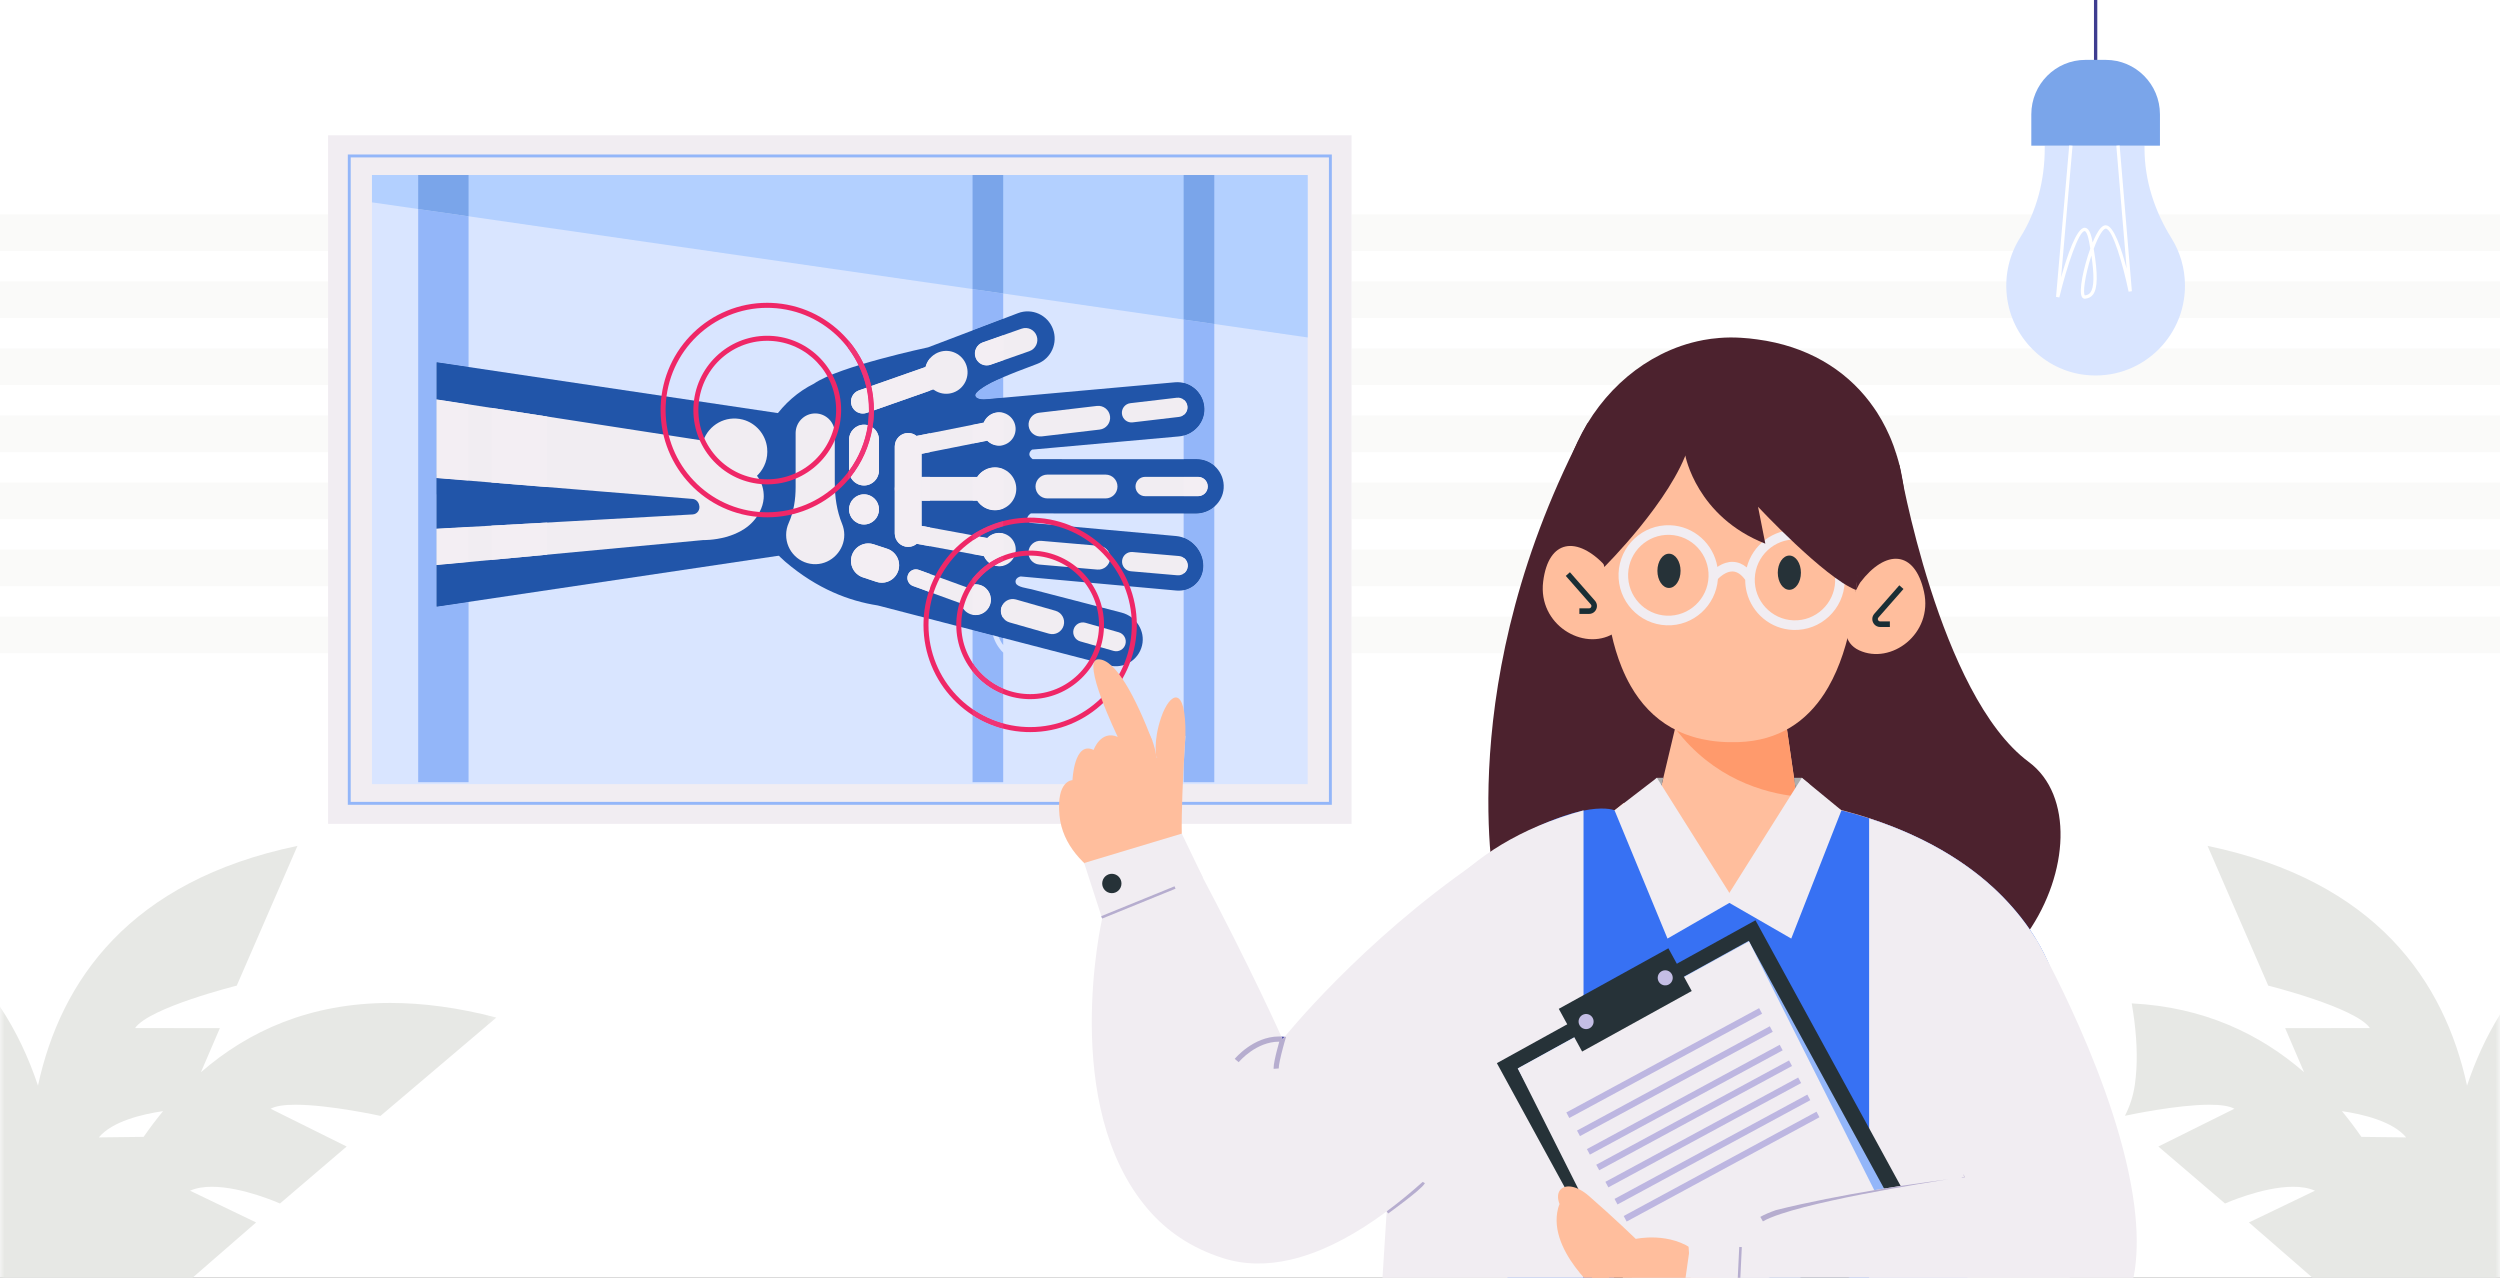 <svg width="270" height="138" viewBox="0 0 270 138" fill="none" xmlns="http://www.w3.org/2000/svg">
<rect x="0" y="0" width="270" height="138" fill="#333333" stroke="none"/>
<g clip-path="url(#clip0_5757_9434)">
<path d="M0 177H270V-4H0V177Z" fill="white"/>
<mask id="mask0_5757_9434" style="mask-type:luminance" maskUnits="userSpaceOnUse" x="216" y="107" width="54" height="70">
<path d="M216.792 177V107.46H270V177H216.792Z" fill="white"/>
</mask>
<g mask="url(#mask0_5757_9434)">
<path d="M270.541 177H252.774H270V129.566C270.176 129.283 270.356 129.002 270.541 128.724V165.912L270.359 166.106H270.541V177Z" fill="#9891C0"/>
</g>
<mask id="mask1_5757_9434" style="mask-type:luminance" maskUnits="userSpaceOnUse" x="216" y="87" width="54" height="70">
<path d="M216.792 157V87.46H270V157H216.792Z" fill="white"/>
</mask>
<g mask="url(#mask1_5757_9434)">
<path d="M270 157H252.774L252.533 155.176L252.279 153.253L252.007 151.142L251.345 146.106H259.078L242.883 132.025L250.016 128.596C249.332 128.292 248.518 128.171 247.658 128.171C244.333 128.171 240.303 129.979 240.303 129.979L233.102 123.824L241.313 119.745C240.747 119.431 239.772 119.311 238.616 119.311C235.138 119.311 230.024 120.392 229.493 120.507C230.026 119.47 230.394 118.338 230.565 117.141C230.868 115.024 230.816 112.698 230.513 110.28C230.434 109.647 230.338 109.008 230.226 108.365C238.006 108.76 244.091 111.668 248.843 115.802L246.795 111.039L255.952 111.031C254.409 108.803 244.971 106.448 244.971 106.448L238.415 91.355C256.577 95.139 263.984 105.922 266.44 117.244C267.326 114.592 268.49 111.998 270 109.566V157ZM252.928 120.002C253.672 120.902 254.37 121.832 255.03 122.781L259.866 122.84C258.417 121.096 255.178 120.332 252.928 120.002Z" fill="#E7E8E5"/>
</g>
<mask id="mask2_5757_9434" style="mask-type:luminance" maskUnits="userSpaceOnUse" x="0" y="87" width="54" height="70">
<path d="M0 157H53.743V87.491H0V157Z" fill="white"/>
</mask>
<g mask="url(#mask2_5757_9434)">
<path d="M17.767 157H0V146.106H0.182L0 145.913V108.724C1.777 111.396 3.112 114.283 4.101 117.244C6.557 105.922 13.964 95.139 32.126 91.355L25.569 106.448C25.569 106.448 16.131 108.803 14.588 111.031L23.746 111.039L21.698 115.802C26.817 111.348 33.481 108.318 42.147 108.318C45.634 108.318 49.446 108.809 53.611 109.895L41.093 120.517C41.093 120.517 35.597 119.311 31.925 119.311C30.77 119.311 29.794 119.431 29.228 119.745L37.439 123.824L30.238 129.979C30.238 129.979 26.208 128.171 22.882 128.171C22.022 128.171 21.209 128.292 20.525 128.596L27.658 132.025L11.463 146.106H19.196L18.534 151.142L18.261 153.253L18.007 155.176L17.767 157ZM17.613 120.002C15.363 120.332 12.123 121.096 10.675 122.84L15.511 122.781C16.171 121.832 16.869 120.902 17.613 120.002Z" fill="#E7E8E5"/>
</g>
<path d="M269.999 27.109H145.97V23.153H269.999V27.109ZM35.432 27.109H0.001V23.153H35.432V27.109Z" fill="#FAFAF9"/>
<path d="M269.999 34.349H145.97V30.393H269.999V34.349ZM35.432 34.349H0.001V30.393H35.432V34.349Z" fill="#FAFAF9"/>
<path d="M269.999 41.589H145.97V37.633H269.999V41.589ZM35.432 41.589H0.001V37.633H35.432V41.589Z" fill="#FAFAF9"/>
<path d="M269.999 48.829H145.97V44.873H269.999V48.829ZM35.432 48.829H0.001V44.873H35.432V48.829Z" fill="#FAFAF9"/>
<path d="M269.999 56.069H145.97V52.113H269.999V56.069ZM35.432 56.069H0.001V52.113H35.432V56.069Z" fill="#FAFAF9"/>
<path d="M269.999 63.31H145.97V59.354H269.999V63.31ZM35.432 63.31H0.001V59.354H35.432V63.31Z" fill="#FAFAF9"/>
<path d="M269.999 70.549H145.97V66.593H269.999V70.549ZM35.432 70.549H0.001V66.593H35.432V70.549Z" fill="#FAFAF9"/>
<path d="M35.432 88.977H145.97V14.611H35.432V88.977Z" fill="#F1EDF2"/>
<path d="M40.171 84.685H141.23V18.902H40.171V84.685Z" fill="#D9E5FF"/>
<path d="M141.23 36.446L40.171 21.855V18.903H141.23V36.446Z" fill="#B3D0FF"/>
<path d="M87.324 53.391H47.152V39.124L87.324 45.108V53.391Z" fill="#2155A9"/>
<path d="M47.152 65.518V51.251H87.324V59.534L47.152 65.518Z" fill="#2155A9"/>
<path d="M123.342 69.705C123.713 68.135 122.691 66.567 121.135 66.164C118.602 65.507 116.069 64.85 113.536 64.194C112.82 64.008 112.103 63.822 111.387 63.637C110.963 63.527 109.836 63.419 109.7 62.955C109.59 62.584 109.903 62.325 110.228 62.256L127.036 63.778C128.641 63.923 129.954 62.718 129.952 61.1C129.951 59.481 128.636 58.038 127.031 57.893L111.218 56.462C110.524 55.953 111.329 55.45 111.329 55.45L129.147 55.456C130.701 55.457 132.058 54.279 132.157 52.722C132.265 51.015 130.918 49.596 129.242 49.595L111.525 49.589C110.764 49.035 111.464 48.558 111.464 48.558L127.319 47.134C128.868 46.995 130.113 45.7 130.073 44.14C130.029 42.43 128.561 41.137 126.892 41.288L107.084 43.067C106.649 43.105 105.753 43.257 105.413 42.885C105.146 42.592 105.615 42.24 105.834 42.075C106.803 41.344 108.004 40.876 109.117 40.418C109.323 40.333 109.529 40.247 109.737 40.168L110.672 39.812L112.022 39.299C113.529 38.726 114.286 37.035 113.713 35.521C113.14 34.008 111.455 33.245 109.948 33.819L100.236 37.513C100.235 37.514 90.6 39.555 87.907 41.436C80.914 44.904 78.639 55.39 84.804 60.66C88.266 63.618 91.719 64.91 94.797 65.388L119.776 71.862C121.355 72.272 122.963 71.303 123.342 69.705Z" fill="#2155A9"/>
<path d="M111.835 52.544C111.835 51.834 112.408 51.258 113.114 51.258H119.409C120.115 51.258 120.688 51.834 120.688 52.544C120.688 53.254 120.115 53.829 119.409 53.829H113.114C112.408 53.829 111.835 53.254 111.835 52.544Z" fill="#F1EDF2"/>
<path d="M122.634 52.544C122.634 51.968 123.099 51.501 123.672 51.501H129.406C129.979 51.501 130.444 51.968 130.444 52.544C130.444 53.12 129.979 53.588 129.406 53.588H123.672C123.099 53.588 122.634 53.12 122.634 52.544Z" fill="#F1EDF2"/>
<path d="M111.073 59.582C111.133 58.874 111.752 58.35 112.456 58.411L118.729 58.952C119.432 59.013 119.953 59.635 119.893 60.343C119.833 61.05 119.214 61.574 118.51 61.514L112.237 60.972C111.534 60.912 111.012 60.289 111.073 59.582Z" fill="#F1EDF2"/>
<path d="M121.185 60.569C121.234 59.994 121.736 59.569 122.308 59.618L127.338 60.052C127.909 60.102 128.332 60.607 128.283 61.181C128.234 61.755 127.732 62.181 127.161 62.132L122.13 61.697C121.559 61.649 121.136 61.143 121.185 60.569Z" fill="#F1EDF2"/>
<path d="M111.093 46.004C111.175 46.709 111.81 47.213 112.511 47.131L118.764 46.395C119.466 46.312 119.968 45.674 119.886 44.969C119.804 44.264 119.169 43.759 118.467 43.841L112.214 44.577C111.513 44.66 111.011 45.298 111.093 46.004Z" fill="#F1EDF2"/>
<path d="M121.17 44.702C121.237 45.274 121.752 45.684 122.321 45.617L127.336 45.027C127.906 44.96 128.313 44.441 128.246 43.869C128.18 43.296 127.664 42.887 127.095 42.954L122.08 43.544C121.511 43.611 121.103 44.129 121.17 44.702Z" fill="#F1EDF2"/>
<path d="M108.142 65.629C108.335 64.946 109.042 64.55 109.721 64.744L113.995 65.965C114.674 66.159 115.068 66.87 114.875 67.553C114.682 68.236 113.975 68.632 113.296 68.438L109.022 67.217C108.343 67.023 107.949 66.312 108.142 65.629Z" fill="#F1EDF2"/>
<path d="M115.948 67.978C116.105 67.424 116.679 67.102 117.23 67.26L120.83 68.288C121.381 68.446 121.701 69.023 121.544 69.577C121.388 70.132 120.813 70.453 120.262 70.296L116.663 69.268C116.112 69.11 115.792 68.533 115.948 67.978Z" fill="#F1EDF2"/>
<path d="M105.356 38.608C105.589 39.278 106.318 39.632 106.984 39.397L111.178 37.925C111.845 37.69 112.197 36.957 111.964 36.287C111.731 35.617 111.002 35.263 110.336 35.497L106.141 36.971C105.475 37.204 105.123 37.938 105.356 38.608Z" fill="#F1EDF2"/>
<path d="M91.182 57.746C91.178 57.332 91.095 56.937 90.946 56.576C90.372 55.18 90.157 53.66 90.157 52.15V46.778C90.157 45.603 89.21 44.651 88.043 44.651C86.875 44.651 85.928 45.603 85.928 46.778V52.607C85.928 53.935 85.725 55.272 85.18 56.482C85.002 56.876 84.903 57.314 84.903 57.775C84.903 59.55 86.359 60.982 88.134 60.931C89.817 60.883 91.198 59.438 91.182 57.746Z" fill="#F1EDF2"/>
<path d="M91.696 50.804V47.494C91.696 46.596 92.421 45.868 93.314 45.868C94.207 45.868 94.931 46.596 94.931 47.494V50.804C94.931 51.702 94.207 52.43 93.314 52.43C92.421 52.43 91.696 51.702 91.696 50.804Z" fill="#F1EDF2"/>
<path d="M91.696 55.017C91.696 54.118 92.421 53.39 93.314 53.39C94.207 53.39 94.931 54.118 94.931 55.017C94.931 55.915 94.207 56.643 93.314 56.643C92.421 56.643 91.696 55.915 91.696 55.017Z" fill="#F1EDF2"/>
<path d="M92.001 59.983C92.323 58.998 93.379 58.462 94.358 58.786L95.82 59.269C96.8 59.593 97.333 60.655 97.011 61.64C96.689 62.625 95.633 63.161 94.653 62.837L93.192 62.353C92.212 62.029 91.679 60.968 92.001 59.983Z" fill="#F1EDF2"/>
<path d="M98.054 62.103C98.226 61.623 98.753 61.375 99.23 61.548L105.679 63.895L105.054 65.633L98.605 63.286C98.128 63.113 97.881 62.583 98.054 62.103Z" fill="#F1EDF2"/>
<path d="M104.803 66.33C103.943 66.017 103.497 65.062 103.809 64.197C104.12 63.332 105.07 62.884 105.93 63.197C106.79 63.511 107.235 64.465 106.924 65.33C106.612 66.196 105.663 66.643 104.803 66.33Z" fill="#F1EDF2"/>
<path d="M91.978 43.799C91.745 43.129 92.097 42.396 92.763 42.162L101.771 38.998L102.613 41.425L93.606 44.589C92.939 44.823 92.211 44.469 91.978 43.799Z" fill="#F1EDF2"/>
<path d="M102.952 42.399C101.75 42.821 100.436 42.184 100.017 40.975C99.597 39.767 100.23 38.446 101.432 38.024C102.633 37.602 103.948 38.239 104.368 39.447C104.787 40.655 104.153 41.977 102.952 42.399Z" fill="#F1EDF2"/>
<path d="M96.635 52.792C96.635 52.082 97.207 51.507 97.913 51.507H107.454V54.077H97.913C97.207 54.077 96.635 53.502 96.635 52.792Z" fill="#F1EDF2"/>
<path d="M107.454 55.108C106.181 55.108 105.149 54.071 105.149 52.791C105.149 51.512 106.181 50.474 107.454 50.474C108.727 50.474 109.758 51.512 109.758 52.791C109.758 54.071 108.727 55.108 107.454 55.108Z" fill="#F1EDF2"/>
<path d="M97.875 57.507C97.973 56.964 98.491 56.605 99.031 56.704L107.584 58.279L107.226 60.245L98.673 58.67C98.133 58.571 97.776 58.05 97.875 57.507Z" fill="#F1EDF2"/>
<path d="M107.587 61.127C106.614 60.948 105.969 60.01 106.148 59.031C106.326 58.053 107.259 57.404 108.233 57.584C109.206 57.763 109.85 58.701 109.672 59.68C109.493 60.659 108.56 61.307 107.587 61.127Z" fill="#F1EDF2"/>
<path d="M97.885 48.319C97.993 48.861 98.515 49.213 99.053 49.106L107.583 47.408L107.197 45.447L98.668 47.145C98.129 47.252 97.779 47.778 97.885 48.319Z" fill="#F1EDF2"/>
<path d="M107.546 44.56C106.575 44.753 105.944 45.701 106.136 46.677C106.329 47.653 107.271 48.287 108.241 48.094C109.212 47.901 109.843 46.953 109.651 45.977C109.459 45.001 108.516 44.367 107.546 44.56Z" fill="#F1EDF2"/>
<path d="M96.635 57.611V48.217C96.635 47.414 97.282 46.763 98.081 46.763C98.88 46.763 99.527 47.414 99.527 48.217V57.611C99.527 58.414 98.88 59.065 98.081 59.065C97.282 59.065 96.635 58.414 96.635 57.611Z" fill="#F1EDF2"/>
<path d="M47.152 61.022V57.101L74.808 55.559C75.315 55.533 75.65 55.034 75.506 54.542L75.492 54.487C75.401 54.158 75.135 53.912 74.797 53.883L68.759 53.391L47.152 51.628V43.139L75.956 47.591C76.546 45.908 78.339 44.829 80.229 45.318C81.637 45.687 82.702 46.929 82.85 48.388C82.969 49.517 82.569 50.527 81.885 51.251C81.842 51.294 81.795 51.338 81.752 51.381C82.18 51.946 82.447 52.641 82.479 53.391C82.49 53.535 82.486 53.687 82.475 53.839C82.432 54.353 82.281 54.835 82.051 55.262H82.054C80.481 58.466 75.934 58.328 75.934 58.328L47.152 61.022Z" fill="#F1EDF2"/>
<path d="M118.959 67.782L118.689 67.772C118.535 71.802 115.238 74.965 111.261 74.965C111.165 74.965 111.068 74.963 110.971 74.959C106.963 74.805 103.818 71.489 103.818 67.49C103.818 67.394 103.819 67.296 103.823 67.198C103.976 63.168 107.275 60.005 111.251 60.005C111.347 60.005 111.444 60.007 111.541 60.011C115.549 60.165 118.695 63.482 118.695 67.48C118.695 67.577 118.693 67.674 118.689 67.772L118.959 67.782L119.228 67.793C119.232 67.688 119.235 67.584 119.235 67.48C119.234 63.19 115.861 59.635 111.562 59.468C111.458 59.464 111.354 59.462 111.251 59.462C106.985 59.462 103.449 62.855 103.284 67.178C103.279 67.282 103.278 67.386 103.278 67.49C103.278 71.78 106.651 75.336 110.95 75.502C111.054 75.506 111.158 75.508 111.261 75.508C115.527 75.508 119.063 72.115 119.228 67.793L118.959 67.782Z" fill="#EF2767"/>
<path d="M122.496 67.919L122.227 67.909C122 73.857 117.132 78.526 111.264 78.525C111.121 78.525 110.979 78.523 110.835 78.517C104.919 78.289 100.276 73.394 100.277 67.493C100.277 67.35 100.279 67.206 100.285 67.062C100.512 61.114 105.379 56.445 111.248 56.446C111.39 56.446 111.533 56.448 111.677 56.453C117.592 56.682 122.235 61.577 122.235 67.478C122.235 67.621 122.232 67.764 122.227 67.909L122.496 67.919L122.766 67.929C122.772 67.778 122.775 67.628 122.775 67.478C122.775 61.285 117.904 56.151 111.697 55.911C111.547 55.905 111.397 55.902 111.248 55.903C105.089 55.903 99.984 60.8 99.746 67.042C99.74 67.193 99.737 67.343 99.737 67.493C99.737 73.686 104.608 78.82 110.814 79.06C110.965 79.066 111.115 79.068 111.264 79.068C117.422 79.068 122.528 74.171 122.766 67.929L122.496 67.919Z" fill="#EF2767"/>
<path d="M90.567 44.583L90.297 44.573C90.143 48.603 86.845 51.766 82.87 51.766C82.773 51.766 82.676 51.764 82.579 51.76C78.571 51.606 75.425 48.289 75.425 44.291C75.425 44.194 75.427 44.097 75.431 43.999C75.585 39.969 78.883 36.806 82.859 36.806C82.955 36.806 83.052 36.808 83.149 36.812C87.157 36.966 90.302 40.283 90.302 44.281C90.302 44.377 90.301 44.475 90.297 44.573L90.567 44.583L90.836 44.593C90.84 44.489 90.843 44.384 90.843 44.281C90.842 39.991 87.469 36.435 83.17 36.269C83.066 36.265 82.962 36.263 82.859 36.263C78.593 36.263 75.057 39.656 74.892 43.979C74.888 44.083 74.885 44.188 74.885 44.291C74.886 48.581 78.259 52.137 82.558 52.303C82.662 52.307 82.766 52.309 82.87 52.309C87.135 52.309 90.671 48.916 90.836 44.593L90.567 44.583Z" fill="#EF2767"/>
<path d="M94.104 44.719L93.835 44.709C93.608 50.658 88.74 55.327 82.872 55.326C82.729 55.326 82.586 55.324 82.443 55.318C76.527 55.09 71.885 50.196 71.885 44.294C71.885 44.151 71.888 44.008 71.893 43.863C72.119 37.915 76.987 33.246 82.856 33.246C82.998 33.246 83.141 33.249 83.284 33.255C89.2 33.482 93.843 38.377 93.843 44.278C93.843 44.422 93.84 44.565 93.835 44.709L94.104 44.719L94.374 44.73C94.38 44.579 94.383 44.428 94.383 44.278C94.383 38.086 89.512 32.952 83.305 32.712C83.155 32.706 83.005 32.703 82.856 32.703C76.698 32.703 71.592 37.601 71.353 43.842C71.348 43.993 71.345 44.144 71.345 44.294C71.345 50.487 76.216 55.621 82.422 55.861C82.573 55.866 82.722 55.869 82.872 55.869C89.03 55.869 94.136 50.971 94.374 44.73L94.104 44.719Z" fill="#EF2767"/>
<path d="M143.681 86.76V86.602H37.877V17.001H143.524V86.76H143.681H143.838V16.685H37.563V86.918H143.838V86.76H143.681Z" fill="#93B6F9"/>
<path d="M93.314 52.43C92.676 52.43 92.125 52.059 91.861 51.52C93.069 50.002 93.908 48.17 94.233 46.156C94.655 46.449 94.931 46.939 94.931 47.494V50.804C94.931 51.702 94.207 52.43 93.314 52.43Z" fill="#F3EEF3"/>
<path d="M93.314 56.643C92.421 56.643 91.696 55.915 91.696 55.017C91.696 54.118 92.421 53.39 93.314 53.39C94.207 53.39 94.931 54.118 94.931 55.017C94.931 55.915 94.207 56.643 93.314 56.643Z" fill="#F3EEF3"/>
<path d="M95.237 62.932C95.044 62.932 94.847 62.901 94.653 62.837L93.192 62.353C92.212 62.029 91.679 60.968 92.001 59.983C92.26 59.193 92.99 58.691 93.774 58.691C93.968 58.691 94.165 58.722 94.358 58.786L95.82 59.269C96.8 59.593 97.333 60.655 97.011 61.64C96.752 62.43 96.022 62.932 95.237 62.932Z" fill="#F3EEF3"/>
<path d="M100.299 63.902L98.605 63.286C98.128 63.112 97.881 62.583 98.054 62.103C98.189 61.727 98.542 61.493 98.918 61.493C99.022 61.493 99.127 61.511 99.23 61.548L100.436 61.987V63.503C100.388 63.635 100.343 63.768 100.299 63.902Z" fill="#F3EEF3"/>
<path d="M94.383 44.315C94.383 44.303 94.383 44.29 94.383 44.277C94.383 43.391 94.283 42.526 94.094 41.694L99.96 39.633C99.85 40.062 99.861 40.526 100.017 40.975C100.113 41.253 100.257 41.501 100.436 41.712V42.189L94.383 44.315Z" fill="#F3EEF3"/>
<path d="M100.436 41.713C100.257 41.502 100.113 41.254 100.017 40.975C99.861 40.527 99.85 40.062 99.96 39.634C100.047 39.295 100.21 38.978 100.436 38.711V41.713Z" fill="#F3EEF3"/>
<path d="M99.527 54.077H100.436V51.507H99.527V54.077Z" fill="#F3EEF3"/>
<path d="M100.436 58.994L99.004 58.73C99.323 58.463 99.527 58.061 99.527 57.611V56.795L100.436 56.963V58.994Z" fill="#F3EEF3"/>
<path d="M99.527 49.011V48.217C99.527 47.758 99.315 47.348 98.985 47.082L100.436 46.793V48.83L99.527 49.011Z" fill="#F3EEF3"/>
<path d="M98.081 59.065C97.282 59.065 96.635 58.414 96.635 57.611V52.791V48.217C96.635 47.414 97.282 46.763 98.081 46.763C98.423 46.763 98.737 46.882 98.985 47.082C99.315 47.348 99.527 47.758 99.527 48.217V49.011V51.506V54.077V56.795V57.611C99.527 58.062 99.323 58.464 99.004 58.731C98.753 58.94 98.431 59.065 98.081 59.065Z" fill="#F3EEF3"/>
<path d="M91.697 50.844C91.697 50.83 91.696 50.817 91.696 50.803V47.494C91.696 46.596 92.421 45.867 93.314 45.867C93.455 45.867 93.592 45.885 93.723 45.92C93.453 47.751 92.738 49.428 91.697 50.844Z" fill="#F3EEF3"/>
<path d="M93.185 44.661C92.656 44.661 92.162 44.329 91.978 43.799C91.745 43.129 92.097 42.396 92.763 42.162L93.581 41.875C93.752 42.65 93.843 43.454 93.843 44.278C93.843 44.354 93.842 44.43 93.841 44.507L93.606 44.589C93.467 44.638 93.325 44.661 93.185 44.661Z" fill="#F3EEF3"/>
<path d="M91.616 51.817V50.953C91.643 50.917 91.67 50.88 91.697 50.844C92.738 49.428 93.453 47.75 93.723 45.92C93.781 45.523 93.819 45.119 93.835 44.709C93.837 44.641 93.839 44.573 93.841 44.506C93.842 44.43 93.843 44.354 93.843 44.278C93.843 43.454 93.752 42.649 93.581 41.874C93.392 41.025 93.106 40.211 92.734 39.446C92.42 38.8 92.044 38.188 91.616 37.619V36.755C92.267 37.52 92.821 38.37 93.258 39.288C93.62 40.048 93.902 40.855 94.094 41.694C94.283 42.526 94.383 43.391 94.383 44.278C94.383 44.29 94.383 44.303 94.383 44.316C94.382 44.453 94.379 44.591 94.374 44.729C94.356 45.213 94.308 45.689 94.233 46.155C93.908 48.169 93.069 50.002 91.861 51.519C91.781 51.62 91.699 51.719 91.616 51.817Z" fill="#F03375"/>
<path d="M108.346 84.481H105.036V77.236C106.041 77.886 107.155 78.383 108.346 78.695V84.481ZM108.346 78.133C107.146 77.802 106.031 77.273 105.036 76.584V72.51C105.899 73.589 107.036 74.442 108.346 74.957V78.133ZM108.346 74.371C106.984 73.789 105.836 72.812 105.036 71.588V68.041L107.239 68.612C107.439 69.333 107.826 69.977 108.346 70.487V74.371Z" fill="#93B6F9"/>
<path d="M107.239 68.612L105.036 68.041V66.396C105.146 66.419 105.257 66.43 105.366 66.43C106.044 66.43 106.68 66.008 106.924 65.33C107.235 64.465 106.79 63.511 105.93 63.197C105.744 63.13 105.553 63.098 105.367 63.098C105.32 63.098 105.273 63.1 105.227 63.104C105.812 62.292 106.554 61.604 107.406 61.084C107.465 61.102 107.526 61.116 107.587 61.127C107.696 61.147 107.805 61.157 107.912 61.157C108.06 61.157 108.206 61.138 108.346 61.103V64.483C107.607 65.207 107.133 66.207 107.09 67.325C107.088 67.379 107.087 67.434 107.087 67.488C107.087 67.877 107.14 68.254 107.239 68.612Z" fill="#2155A9"/>
<path d="M105.366 66.43C105.257 66.43 105.146 66.418 105.036 66.396V63.381C105.098 63.287 105.161 63.194 105.227 63.104C105.273 63.1 105.32 63.097 105.367 63.097C105.553 63.097 105.744 63.13 105.93 63.197C106.79 63.511 107.235 64.465 106.924 65.33C106.68 66.008 106.044 66.43 105.366 66.43Z" fill="#F3EEF3"/>
<path d="M108.345 69.666C108.144 69.395 107.98 69.095 107.859 68.773L108.345 68.9V69.666Z" fill="#93B6F9"/>
<path d="M108.346 68.899L107.859 68.773C107.709 68.373 107.627 67.939 107.627 67.488C107.627 67.441 107.628 67.393 107.629 67.346C107.654 66.702 107.843 66.104 108.154 65.59C108.15 65.603 108.146 65.616 108.142 65.629C108.029 66.029 108.117 66.438 108.346 66.747V68.899Z" fill="#2155A9"/>
<path d="M108.345 66.747C108.117 66.438 108.029 66.028 108.142 65.629C108.146 65.616 108.15 65.603 108.154 65.59C108.213 65.492 108.277 65.396 108.345 65.304V66.747Z" fill="#F3EEF3"/>
<path d="M105.036 62.46V59.842L106.264 60.068C106.389 60.358 106.588 60.612 106.842 60.802C106.159 61.258 105.55 61.818 105.036 62.46ZM106.622 58.102L105.738 57.939C106.548 57.465 107.424 57.092 108.346 56.837V57.608C108.309 57.599 108.271 57.59 108.233 57.584C108.123 57.563 108.015 57.553 107.907 57.553C107.414 57.553 106.953 57.759 106.622 58.102Z" fill="#2155A9"/>
<path d="M106.264 60.068L105.036 59.842V58.388C105.264 58.23 105.498 58.081 105.738 57.94L106.622 58.103C106.384 58.35 106.214 58.667 106.148 59.031C106.082 59.395 106.129 59.753 106.264 60.068Z" fill="#F3EEF3"/>
<path d="M107.912 61.157C107.805 61.157 107.696 61.148 107.587 61.127C107.526 61.116 107.465 61.102 107.406 61.084C107.707 60.902 108.021 60.739 108.346 60.6V61.103C108.206 61.138 108.06 61.157 107.912 61.157ZM106.842 60.802C106.588 60.612 106.389 60.358 106.264 60.068C106.129 59.753 106.082 59.395 106.148 59.031C106.214 58.667 106.384 58.35 106.622 58.103C106.953 57.76 107.414 57.554 107.908 57.554C108.015 57.554 108.123 57.564 108.233 57.584C108.271 57.591 108.309 57.599 108.346 57.608V60.014C107.815 60.223 107.311 60.488 106.842 60.802Z" fill="#F3EEF3"/>
<path d="M108.346 74.957C107.036 74.442 105.899 73.589 105.036 72.51V71.588C105.836 72.812 106.984 73.788 108.346 74.371V74.957ZM105.036 63.381V62.46C105.55 61.818 106.159 61.258 106.842 60.801C107.311 60.487 107.815 60.222 108.346 60.013V60.599C108.021 60.739 107.707 60.901 107.406 61.084C106.554 61.604 105.812 62.291 105.227 63.103C105.161 63.194 105.098 63.287 105.036 63.381Z" fill="#F03375"/>
<path d="M105.036 57.734V54.076H105.537C105.95 54.698 106.654 55.108 107.454 55.108C107.77 55.108 108.072 55.044 108.346 54.928V56.274C107.159 56.586 106.044 57.083 105.036 57.734ZM105.537 51.506H105.036V47.914L106.624 47.598C106.954 47.93 107.408 48.128 107.891 48.128C108.007 48.128 108.124 48.117 108.241 48.094C108.276 48.087 108.311 48.079 108.346 48.07V50.654C108.072 50.538 107.77 50.474 107.454 50.474C106.654 50.474 105.95 50.883 105.537 51.506Z" fill="#2155A9"/>
<path d="M105.537 54.077H105.036V51.507H105.537C105.292 51.874 105.15 52.316 105.15 52.792C105.15 53.267 105.292 53.709 105.537 54.077Z" fill="#F3EEF3"/>
<path d="M107.454 55.108C106.654 55.108 105.95 54.699 105.536 54.077C105.292 53.709 105.149 53.267 105.149 52.791C105.149 52.316 105.292 51.874 105.536 51.506C105.95 50.884 106.654 50.474 107.454 50.474C107.77 50.474 108.072 50.538 108.345 50.654V54.928C108.072 55.044 107.77 55.108 107.454 55.108Z" fill="#F3EEF3"/>
<path d="M106.248 43.13C105.915 43.13 105.589 43.078 105.413 42.885C105.146 42.592 105.615 42.24 105.834 42.075C106.582 41.511 107.468 41.103 108.346 40.736V42.954L107.084 43.067C106.875 43.085 106.558 43.13 106.248 43.13ZM105.036 35.687V31.221L108.346 31.699V34.428L105.036 35.687Z" fill="#93B6F9"/>
<path d="M108.346 31.698L105.036 31.22V18.902H108.346V31.698Z" fill="#7AA5EA"/>
<path d="M105.036 45.878V35.687L108.346 34.428V36.196L106.141 36.971C105.475 37.204 105.123 37.938 105.356 38.608C105.54 39.138 106.034 39.47 106.563 39.47C106.703 39.47 106.845 39.447 106.984 39.397L108.346 38.919V40.736C107.468 41.103 106.582 41.511 105.834 42.075C105.615 42.241 105.146 42.592 105.413 42.885C105.589 43.078 105.915 43.13 106.248 43.13C106.558 43.13 106.875 43.086 107.084 43.067L108.346 42.954V44.584C108.201 44.546 108.05 44.526 107.896 44.526C107.78 44.526 107.663 44.537 107.546 44.561C106.936 44.682 106.46 45.101 106.238 45.639L105.036 45.878Z" fill="#2155A9"/>
<path d="M106.563 39.47C106.034 39.47 105.54 39.138 105.356 38.608C105.123 37.938 105.475 37.204 106.141 36.971L108.346 36.196V38.919L106.984 39.397C106.845 39.447 106.703 39.47 106.563 39.47Z" fill="#F3EEF3"/>
<path d="M105.036 47.914V45.877L106.238 45.638C106.107 45.955 106.065 46.314 106.136 46.677C106.208 47.039 106.383 47.355 106.624 47.598L105.036 47.914Z" fill="#F3EEF3"/>
<path d="M107.891 48.129C107.408 48.129 106.954 47.931 106.624 47.599C106.383 47.355 106.208 47.04 106.136 46.677C106.065 46.315 106.107 45.956 106.238 45.638C106.46 45.101 106.936 44.682 107.546 44.56C107.663 44.537 107.78 44.526 107.896 44.526C108.05 44.526 108.201 44.546 108.346 44.584V48.07C108.311 48.079 108.277 48.087 108.241 48.094C108.124 48.118 108.007 48.129 107.891 48.129Z" fill="#F3EEF3"/>
<path d="M108.346 78.694C107.155 78.383 106.041 77.886 105.036 77.236V76.584C106.031 77.273 107.146 77.802 108.346 78.132V78.694ZM105.036 58.387V57.734C106.044 57.083 107.159 56.586 108.346 56.275V56.837C107.424 57.092 106.548 57.465 105.738 57.939C105.498 58.08 105.264 58.229 105.036 58.387Z" fill="#F03375"/>
<path d="M50.605 84.481H45.164V22.576L50.605 23.362V39.639L47.152 39.124V53.391V65.518L50.605 65.003V84.481Z" fill="#93B6F9"/>
<path d="M50.605 23.362L45.164 22.577V18.903H50.605V23.362Z" fill="#7AA5EA"/>
<path d="M47.152 53.391V39.124L50.605 39.639V43.672L47.152 43.139V51.251V53.391Z" fill="#2155A9"/>
<path d="M47.152 65.518V51.251V51.628L50.605 51.909V56.908L47.152 57.101V61.022L50.605 60.698V65.003L47.152 65.518Z" fill="#2155A9"/>
<path d="M47.152 61.022V57.101L50.605 56.908V60.698L47.152 61.022ZM50.605 51.909L47.152 51.628V51.251V43.139L50.605 43.672V51.909Z" fill="#F3EEF3"/>
<path d="M53.075 60.468V56.771L59.1 56.435V59.904L53.075 60.468ZM59.1 52.603L53.075 52.111V44.055L59.1 44.986V52.603Z" fill="#F3EEF3"/>
<path d="M131.143 84.481H127.833V82.739C127.932 80.853 128.028 79.464 128.028 79.464L127.833 79.611V63.737C129.054 63.495 129.954 62.439 129.952 61.099C129.951 59.761 129.052 58.543 127.833 58.079V55.455L129.147 55.456C129.147 55.456 129.148 55.456 129.148 55.456C129.9 55.456 130.604 55.18 131.143 54.72V84.481ZM131.143 50.303C130.632 49.862 129.968 49.595 129.242 49.595L127.833 49.594V47.043C129.134 46.697 130.109 45.523 130.073 44.139C130.038 42.762 129.078 41.656 127.833 41.356V34.512L131.143 34.99V50.303Z" fill="#93B6F9"/>
<path d="M131.143 34.99L127.833 34.512V18.903H131.143V34.99Z" fill="#7AA5EA"/>
<path d="M127.833 63.737V61.955C128.082 61.784 128.256 61.507 128.283 61.182C128.317 60.792 128.133 60.435 127.833 60.229V58.079C129.052 58.543 129.951 59.761 129.952 61.099C129.954 62.439 129.054 63.495 127.833 63.737ZM129.148 55.456C129.148 55.456 129.147 55.456 129.147 55.456L127.833 55.456V53.588H129.406C129.979 53.588 130.444 53.12 130.444 52.544C130.444 51.968 129.979 51.5 129.406 51.5H127.833V49.595L129.242 49.595C129.968 49.595 130.632 49.862 131.143 50.303V54.721C130.604 55.181 129.9 55.456 129.148 55.456ZM127.833 47.043V44.83C128.122 44.614 128.291 44.254 128.246 43.87C128.211 43.572 128.056 43.318 127.833 43.153V41.356C129.078 41.656 130.038 42.763 130.073 44.14C130.109 45.523 129.134 46.697 127.833 47.043Z" fill="#2155A9"/>
<path d="M129.406 53.588H127.833V51.501H129.406C129.979 51.501 130.444 51.968 130.444 52.544C130.444 53.12 129.979 53.588 129.406 53.588Z" fill="#F3EEF3"/>
<path d="M127.833 61.955V60.229C128.133 60.435 128.317 60.793 128.283 61.182C128.256 61.507 128.082 61.784 127.833 61.955Z" fill="#F3EEF3"/>
<path d="M127.833 44.829V43.152C128.056 43.317 128.211 43.571 128.246 43.869C128.291 44.254 128.122 44.614 127.833 44.829Z" fill="#F3EEF3"/>
<path d="M168.239 57.075V57.095C168.228 57.849 168.255 58.598 168.323 59.333C168.347 59.641 168.379 59.946 168.419 60.251C168.837 63.491 169.958 66.486 171.621 69.02C172.781 70.793 174.205 72.333 175.836 73.58L175.84 73.584C176.462 74.057 177.116 74.49 177.798 74.875C178.181 75.091 178.572 75.304 178.971 75.481C179.126 75.553 179.286 75.625 179.433 75.681C179.84 75.853 180.251 76.01 180.673 76.15C181.966 76.583 183.325 76.86 184.729 76.96C185.275 76.996 185.818 77.004 186.364 76.988C187.13 76.964 187.891 76.884 188.645 76.755C189.702 76.583 190.743 76.311 191.759 75.95C192.513 75.685 193.255 75.368 193.981 75.003C195.624 74.173 197.175 73.118 198.582 71.867C199.229 71.294 199.843 70.68 200.417 70.027C200.951 69.425 201.454 68.792 201.92 68.13C202.323 67.565 202.698 66.975 203.041 66.366L203.045 66.362C203.081 66.297 203.121 66.234 203.157 66.165C203.416 65.704 203.655 65.231 203.878 64.746C204.07 64.329 204.249 63.907 204.413 63.478C204.504 63.238 204.596 62.993 204.676 62.749C204.939 61.991 205.159 61.217 205.334 60.423C205.35 60.363 205.366 60.299 205.378 60.235C205.529 59.453 205.645 58.639 205.717 57.824C205.817 56.557 205.829 55.31 205.745 54.095C205.685 53.241 205.581 52.403 205.426 51.585C205.346 51.136 205.258 50.699 205.147 50.262V50.246C205.075 49.965 205.015 49.716 204.927 49.452C204.903 49.336 204.867 49.227 204.823 49.123C204.816 49.055 204.791 48.983 204.764 48.914L204.756 48.907C204.608 48.405 204.421 47.916 204.225 47.431C204.157 47.282 204.106 47.142 204.03 46.986C203.922 46.745 203.811 46.504 203.695 46.272L203.691 46.26C203.396 45.666 203.073 45.093 202.718 44.539C202.598 44.355 202.478 44.174 202.351 43.998C202.116 43.665 201.976 43.477 201.948 43.445V43.441C199.237 39.864 195.137 37.37 189.785 36.656C189.207 36.572 188.621 36.512 188.011 36.479C187.225 36.431 186.448 36.436 185.682 36.5C185.088 36.544 184.497 36.624 183.915 36.732L183.892 36.74C182.32 37.037 180.801 37.562 179.365 38.288C174.257 40.858 170.265 45.931 168.833 52.183C168.574 53.265 168.399 54.372 168.307 55.515C168.267 56.036 168.243 56.557 168.239 57.075Z" fill="#4C222E"/>
<path d="M205.147 50.245C205.147 50.245 209.406 75.102 219.105 82.291C228.804 89.48 217.03 116.122 195.437 106.675C173.844 97.228 161.52 96.345 161.52 96.345C161.52 96.345 156.614 73.468 171.447 45.719L205.147 50.245Z" fill="#4C222E"/>
<path d="M173.828 64.728C173.828 64.728 162.631 91.882 175.873 95.066C189.115 98.249 208.302 92.683 208.302 92.683C208.302 92.683 210.528 76.539 199.246 65.413L173.828 64.728Z" fill="#4C222E"/>
<path d="M213.173 106.789L212.151 153.685H166.571L156.614 112.062L186.515 103.833L213.173 106.789Z" fill="#3771F3"/>
<path d="M217.672 98.535L203.663 103.707L202.483 104.144L198.277 105.634L191.062 108.211L168.532 101.966H168.528L166.674 101.448L165.88 101.227L165.803 101.208H165.799L165.711 101.179L163.546 100.58H163.542L161.961 100.143V100.136L161.652 100.058L161.064 99.896L155.35 98.309L156.295 96.594C156.416 96.439 156.534 96.295 156.655 96.158C156.725 96.072 156.803 95.988 156.876 95.903C156.997 95.754 157.133 95.607 157.273 95.459C157.413 95.3 157.553 95.152 157.707 95.001L157.766 94.934C157.902 94.793 158.038 94.657 158.174 94.52C158.347 94.353 158.52 94.187 158.696 94.028C159.244 93.518 159.803 93.052 160.372 92.616C160.987 92.139 161.612 91.703 162.244 91.3H162.248C167.344 88.945 174.374 87.518 174.374 87.518L175.326 86.745C175.62 86.708 175.892 86.678 176.142 86.656C177.62 86.519 178.963 85.735 179.797 84.493L179.801 84.482L193.478 84.937C193.982 85.517 194.78 86.02 195.467 86.379C196.203 86.77 196.813 87 196.813 87C197.31 87.103 197.795 87.218 198.269 87.336C198.449 87.381 198.633 87.425 198.813 87.473C198.968 87.514 199.126 87.555 199.281 87.595H199.284C199.817 87.736 200.335 87.883 200.843 88.038C201.641 88.279 202.398 88.534 203.13 88.793C203.648 88.981 204.152 89.174 204.641 89.366C208.557 90.937 211.447 92.756 213.495 94.353H213.498C216.477 96.675 217.672 98.535 217.672 98.535Z" fill="#FFBE9D"/>
<path d="M194.57 89.62L178.456 88.982L180.946 78.504L182.002 74.063L192.379 74.503L194.015 85.792L194.57 89.62Z" fill="#FFBE9D"/>
<path d="M194.04 86.023C190.476 85.634 185.055 84.097 180.97 78.736L182.027 74.294L192.403 74.734L194.04 86.023Z" fill="#FF9A6C"/>
<path d="M173.422 61.161C170.364 57.842 167.229 58.198 166.661 62.822C166.091 67.447 170.973 70.358 174.239 68.437C177.504 66.516 173.422 61.161 173.422 61.161Z" fill="#FFBE9D"/>
<path d="M170.573 66.304H171.618C171.867 66.304 172.089 66.197 172.237 66.037C172.386 65.876 172.471 65.665 172.471 65.444C172.472 65.249 172.401 65.044 172.257 64.88L169.552 61.8L169.104 62.198L171.808 65.278C171.856 65.333 171.872 65.386 171.873 65.444C171.873 65.508 171.846 65.577 171.801 65.625C171.755 65.672 171.701 65.701 171.618 65.702H170.573V66.304Z" fill="#1A2E35"/>
<path d="M200.905 62.911C203.634 59.314 206.788 59.367 207.793 63.916C208.799 68.464 204.217 71.831 200.783 70.232C197.35 68.634 200.905 62.911 200.905 62.911Z" fill="#FFBE9D"/>
<path d="M205.126 63.212L202.422 66.292C202.278 66.456 202.207 66.661 202.208 66.856C202.208 67.078 202.293 67.288 202.442 67.449C202.59 67.609 202.813 67.716 203.061 67.716H204.106V67.114H203.061C202.979 67.113 202.924 67.085 202.878 67.037C202.833 66.989 202.806 66.921 202.806 66.856C202.807 66.798 202.823 66.745 202.871 66.689L205.575 63.61L205.126 63.212Z" fill="#1A2E35"/>
<path d="M197.469 74.185L197.469 74.189C197.339 74.417 197.204 74.637 197.064 74.856L197.06 74.866C195.105 77.891 192.158 80 187.752 80.147C181.846 80.353 178.248 77.807 176.119 74.087C175.751 73.449 175.428 72.77 175.143 72.07C171.354 62.758 174.456 48.728 174.456 48.728L200.166 50.367C200.166 50.367 202.468 65.486 197.469 74.185Z" fill="#FFBE9D"/>
<path d="M175.837 61.971C175.925 59.562 177.943 57.677 180.336 57.765C182.732 57.849 184.606 59.882 184.523 62.288C184.435 64.698 182.413 66.583 180.021 66.495C177.628 66.406 175.749 64.377 175.837 61.971ZM189.516 62.473C189.599 60.062 191.621 58.178 194.014 58.262C196.41 58.35 198.284 60.384 198.197 62.789C198.113 65.199 196.091 67.084 193.698 66.996C191.302 66.908 189.428 64.879 189.516 62.473ZM174.804 61.931C174.697 64.91 177.017 67.425 179.985 67.533C182.875 67.641 185.324 65.412 185.535 62.529C185.683 62.38 185.986 62.096 186.365 61.907C186.596 61.791 186.859 61.711 187.134 61.719H187.147C187.617 61.742 188.068 62.047 188.483 62.625C188.483 63.082 188.538 63.527 188.646 63.952C189.216 66.222 191.218 67.946 193.658 68.034C196.626 68.143 199.122 65.809 199.23 62.829C199.337 59.846 197.016 57.336 194.053 57.228C191.485 57.131 189.268 58.876 188.65 61.282L188.646 61.278C188.199 60.908 187.717 60.708 187.194 60.684L187.17 60.68C186.888 60.668 186.616 60.716 186.365 60.792C186.03 60.897 185.731 61.057 185.48 61.229C185.065 58.751 182.963 56.819 180.375 56.726C177.412 56.618 174.912 58.952 174.804 61.931Z" fill="#F1EDF2"/>
<path d="M173.26 61.237C173.26 61.237 180.553 54.011 182.372 48.229L172.813 48.728L172.172 55.874L173.26 61.237Z" fill="#4C222E"/>
<path d="M182.017 49.209C182.017 49.209 183.226 55.804 190.654 58.717L189.868 54.733C189.868 54.733 197.024 62.382 200.436 63.716L201.867 53.294L198.958 46.469H186.514H182.657L182.017 49.209Z" fill="#4C222E"/>
<path d="M221.782 105.567L221.477 105.681L201.865 112.972L187.503 118.314L164.516 111.645L149.868 107.397C149.868 107.397 150.059 106.842 150.456 105.933C151.085 104.48 152.221 102.117 153.901 99.603L153.92 99.577C155.913 96.593 158.674 93.403 162.244 91.299L162.292 91.269C171.208 86.027 174.373 87.517 174.373 87.517L187.268 97.226L198.879 87.517C199.92 87.783 200.916 88.072 201.865 88.382C215.708 92.852 220.194 101.355 221.4 104.424C221.679 105.145 221.782 105.567 221.782 105.567Z" fill="#3771F3"/>
<path d="M194.598 84.001H193.747L194.118 86.31L195.437 84.69L194.598 84.001Z" fill="#ADADAD"/>
<path d="M178.946 84.001H179.64L179.262 85.601L178.759 84.155L178.946 84.001Z" fill="#ADADAD"/>
<path d="M178.946 84L174.372 87.517L180.089 101.365L187.271 97.226L178.946 84Z" fill="#F1EDF2"/>
<path d="M194.598 84L198.878 87.518L193.455 101.365L186.273 97.226L194.598 84Z" fill="#F1EDF2"/>
<path d="M147.986 158.876H171.021V87.516C156.863 91.366 152.693 100.489 151.487 103.558L151.41 104.816L147.986 158.876Z" fill="#F1EDF2"/>
<path d="M123.985 97.117C123.985 97.117 115.04 94.535 114.424 88.067C114.06 84.256 115.828 84.255 115.828 84.255C115.828 84.255 115.996 79.979 118.112 80.992C118.112 80.992 118.881 78.806 120.717 79.583C120.717 79.583 121.026 77.203 122.844 78.059C124.661 78.916 124.895 81.849 124.895 81.849L128.027 79.464C128.027 79.464 127.179 91.787 127.946 92.816L123.985 97.117Z" fill="#FFBE9D"/>
<path d="M128.027 79.464C128.116 73.791 126.326 74.799 125.411 77.464C124.496 80.129 124.895 81.849 124.895 81.849L126.52 81.288L128.027 79.464Z" fill="#FFBE9D"/>
<path d="M124.474 80.064C122.657 75.336 120.489 71.154 118.595 71.207C116.7 71.26 120.717 79.583 120.717 79.583L124.474 80.064Z" fill="#FFBE9D"/>
<path d="M163.869 116.422C163.869 116.422 151.754 133.233 139.327 136.057C136.878 136.616 134.418 136.63 132.036 135.865C128.594 134.76 125.98 132.922 124.013 130.638C114.383 119.454 119.034 99.206 119.034 99.206L129.278 93.588C135.121 104.587 138.522 112.244 138.522 112.244L138.529 112.237C138.801 111.896 147.007 101.696 159.523 93.096L159.534 93.089C160.038 92.804 160.369 92.615 160.373 92.615L158.803 111.752L163.869 116.422Z" fill="#F1EDF2"/>
<path d="M129.916 94.775L127.631 90.029L117.089 93.203L119.034 99.206L129.916 94.775Z" fill="#F1EDF2"/>
<path d="M119.065 95.177C118.934 95.739 119.28 96.303 119.84 96.435C120.399 96.567 120.959 96.219 121.091 95.656C121.223 95.094 120.876 94.531 120.316 94.398C119.757 94.266 119.197 94.614 119.065 95.177Z" fill="#263238"/>
<path d="M119.034 99.205L118.929 98.945L118.947 98.938L119.034 99.205Z" fill="#5150AC"/>
<path d="M119.034 99.206V99.206L118.947 98.938L126.853 95.719L126.958 95.979L119.034 99.206Z" fill="#B6ADCF"/>
<path d="M138.521 112.244C138.521 112.244 138.476 112.142 138.387 111.945C138.442 111.948 138.497 111.952 138.552 111.957L138.743 111.973C138.622 112.12 138.55 112.21 138.529 112.237L138.521 112.244Z" fill="#5150AC"/>
<path d="M137.552 115.434L137.549 115.347C137.55 115.119 137.597 114.826 137.664 114.49C137.731 114.156 137.82 113.787 137.908 113.442C138.001 113.077 138.095 112.739 138.162 112.501C138.152 112.501 138.143 112.501 138.134 112.501C138.133 112.501 138.132 112.501 138.131 112.501C136.921 112.501 135.86 113.014 135.085 113.555C134.311 114.095 133.83 114.657 133.783 114.712L133.78 114.716L133.349 114.359C133.359 114.347 133.849 113.751 134.687 113.15C135.524 112.551 136.718 111.94 138.134 111.939C138.218 111.939 138.302 111.941 138.387 111.945C138.476 112.142 138.521 112.244 138.521 112.244L138.529 112.237C138.55 112.21 138.622 112.12 138.743 111.973L138.894 111.986L138.796 112.317C138.796 112.317 138.772 112.398 138.732 112.537C138.693 112.676 138.638 112.872 138.577 113.098C138.455 113.549 138.308 114.123 138.212 114.602C138.147 114.919 138.107 115.201 138.108 115.347L138.109 115.393L137.552 115.434Z" fill="#B6ADCF"/>
<path d="M149.925 131.058L149.762 130.829C151.118 129.824 152.42 128.746 153.646 127.648L153.893 127.78C153.821 127.91 153.72 128.021 153.583 128.161C153.446 128.298 153.276 128.453 153.083 128.62C152.697 128.952 152.219 129.333 151.751 129.694C150.817 130.415 149.927 131.057 149.925 131.058Z" fill="#B6ADCF"/>
<path d="M224.9 159.742H201.865V88.382C215.708 92.852 220.194 101.356 221.4 104.425L221.477 105.681L224.9 159.742Z" fill="#F1EDF2"/>
<path d="M180.196 148.736L208.124 133.305L189.591 99.389L161.662 114.82L180.196 148.736Z" fill="#263238"/>
<path d="M180.47 145.685L205.415 131.902L188.862 101.61L163.917 115.392L180.47 145.685Z" fill="#93B6F9"/>
<path d="M178.489 144.366L203.882 131.44L188.894 101.668L163.917 115.392L174.188 135.824L178.489 144.366Z" fill="#F1EDF2"/>
<path d="M169.483 120.744L169.162 120.144L189.985 108.88L190.306 109.48L169.483 120.744Z" fill="#BDB6E1"/>
<path d="M170.637 122.7L170.316 122.1L191.138 110.836L191.459 111.436L170.637 122.7Z" fill="#BDB6E1"/>
<path d="M171.707 124.7L171.386 124.1L192.209 112.836L192.53 113.436L171.707 124.7Z" fill="#BDB6E1"/>
<path d="M172.715 126.391L172.393 125.791L193.216 114.527L193.537 115.127L172.715 126.391Z" fill="#BDB6E1"/>
<path d="M173.702 128.236L173.381 127.636L194.203 116.372L194.524 116.972L173.702 128.236Z" fill="#BDB6E1"/>
<path d="M174.689 130.082L174.368 129.481L195.191 118.217L195.512 118.818L174.689 130.082Z" fill="#BDB6E1"/>
<path d="M175.679 131.927L175.357 131.327L196.18 120.063L196.502 120.663L175.679 131.927Z" fill="#BDB6E1"/>
<path d="M170.87 113.568L182.707 107.029L180.185 102.414L168.349 108.954L170.87 113.568Z" fill="#263238"/>
<path d="M179.132 106C179.348 106.396 179.843 106.54 180.236 106.323C180.629 106.105 180.773 105.609 180.557 105.213C180.341 104.818 179.847 104.673 179.453 104.891C179.06 105.108 178.916 105.604 179.132 106Z" fill="#C4BEE5"/>
<path d="M170.587 110.721C170.803 111.116 171.297 111.26 171.69 111.044C172.084 110.826 172.227 110.329 172.011 109.934C171.795 109.538 171.301 109.394 170.908 109.611C170.515 109.828 170.371 110.325 170.587 110.721Z" fill="#C4BEE5"/>
<path d="M173.13 140.003C173.13 140.003 166.664 134.859 168.413 130.048L171.349 131.981L173.737 135.482L173.79 138.328L173.13 140.003Z" fill="#FFBE9D"/>
<path d="M183.117 135.151C184.249 136.061 185.412 137.628 186.385 139.146C186.355 139.943 186.171 140.709 185.816 141.404C184.758 143.479 181.345 145.325 176.608 142.5C175.284 141.711 174.132 140.874 173.13 140.003C172.337 139.315 171.878 138.317 171.867 137.263C171.867 137.263 171.391 133.636 169.425 131.523C166.881 128.79 168.936 126.842 171.612 129.172C174.288 131.502 176.665 133.8 176.665 133.8C176.665 133.8 180.407 132.97 183.117 135.151Z" fill="#FFBE9D"/>
<path d="M182.32 133.933L183.003 144.283C183.003 144.283 206.335 151.609 223.172 145.907C223.602 145.762 224.021 145.59 224.428 145.397C227.694 143.838 230.043 140.79 230.565 137.141C230.868 135.024 230.816 132.698 230.513 130.28C228.874 117.168 219.854 101.364 219.854 101.364L209.837 105.567C209.837 105.567 207.99 117.941 207.599 118.314C207.213 118.687 212.229 127.14 212.229 127.14C212.229 127.14 190.747 129.522 182.32 133.933Z" fill="#F1EDF2"/>
<path d="M187.982 131.668L182.644 133.737L181.085 144.691L187.32 145.436L187.982 131.668Z" fill="#F1EDF2"/>
<path d="M187.599 145.449L187.312 145.435C187.31 145.435 187.308 145.434 187.307 145.434L187.32 145.436L187.838 134.671L188.117 134.685L187.599 145.449Z" fill="#B6ADCF"/>
<path d="M211.89 127.179L211.858 127.142L212.166 127.097L212.022 126.86L212.063 126.86C212.169 127.039 212.229 127.14 212.229 127.14C212.229 127.14 212.111 127.153 211.89 127.179Z" fill="#B6ADCF"/>
<path d="M190.392 131.911L190.113 131.424C190.545 131.174 191.122 130.93 191.817 130.686C195.338 129.813 199.1 129.095 202.422 128.538C202.78 128.479 203.135 128.42 203.482 128.364C204.099 128.264 204.696 128.171 205.27 128.083C207.401 127.757 209.206 127.514 210.443 127.356C210.178 127.398 209.878 127.445 209.546 127.498C208.188 127.714 206.315 128.022 204.258 128.392C200.145 129.132 195.286 130.12 192.353 131.096C191.517 131.374 190.837 131.652 190.392 131.911Z" fill="#B6ADCF"/>
<path d="M226.508 11.136H226.148V-3.999H226.508V11.136Z" fill="#3E3D90"/>
<path d="M231.608 16.044V15.731H220.831V16.034C220.831 19.425 219.986 22.797 218.177 25.659C217.049 27.445 216.485 29.627 216.739 31.951C217.226 36.409 220.795 40.001 225.228 40.493C231.05 41.14 235.977 36.575 235.977 30.852C235.977 28.964 235.44 27.203 234.512 25.713C232.696 22.797 231.608 19.484 231.608 16.044Z" fill="#D9E5FF"/>
<path d="M227.424 6.467H225.231C222 6.467 219.381 9.101 219.381 12.35V15.731H233.275V12.35C233.275 9.101 230.656 6.467 227.424 6.467Z" fill="#7AA5EA"/>
<path d="M225.871 27.594C225.139 29.86 224.94 31.728 225.17 31.903C225.439 31.872 225.624 31.776 225.765 31.587C226.159 31.057 226.196 29.774 225.871 27.594ZM225.161 32.262C225.04 32.262 224.934 32.202 224.861 32.092C224.455 31.483 225.046 28.812 225.752 26.847C225.71 26.6 225.664 26.344 225.615 26.078C225.413 24.997 225.171 24.959 225.144 24.959C224.523 24.939 223.242 28.664 222.406 32.122L222.052 32.064L223.476 15.716L223.835 15.747L222.596 29.967C223.246 27.647 224.268 24.597 225.143 24.597H225.15C225.532 24.607 225.79 25.056 225.968 26.011C225.98 26.072 225.991 26.133 226.002 26.193C226.13 25.881 226.257 25.601 226.381 25.369C226.752 24.669 227.092 24.329 227.419 24.329C228.28 24.329 229.13 26.916 229.677 29.011L228.562 15.747L228.921 15.716L230.243 31.451L229.888 31.503C229.309 28.674 228.16 24.691 227.419 24.691C227.167 24.691 226.67 25.377 226.121 26.869C226.578 29.596 226.553 31.132 226.053 31.804C225.852 32.073 225.573 32.222 225.199 32.26L225.161 32.262Z" fill="white"/>
<ellipse cx="193.25" cy="61.85" rx="1.25" ry="1.85" fill="#263238"/>
<ellipse cx="180.25" cy="61.65" rx="1.25" ry="1.85" fill="#263238"/>
</g>
<defs>
<clipPath id="clip0_5757_9434">
<rect width="270" height="138" fill="white"/>
</clipPath>
</defs>
</svg>
